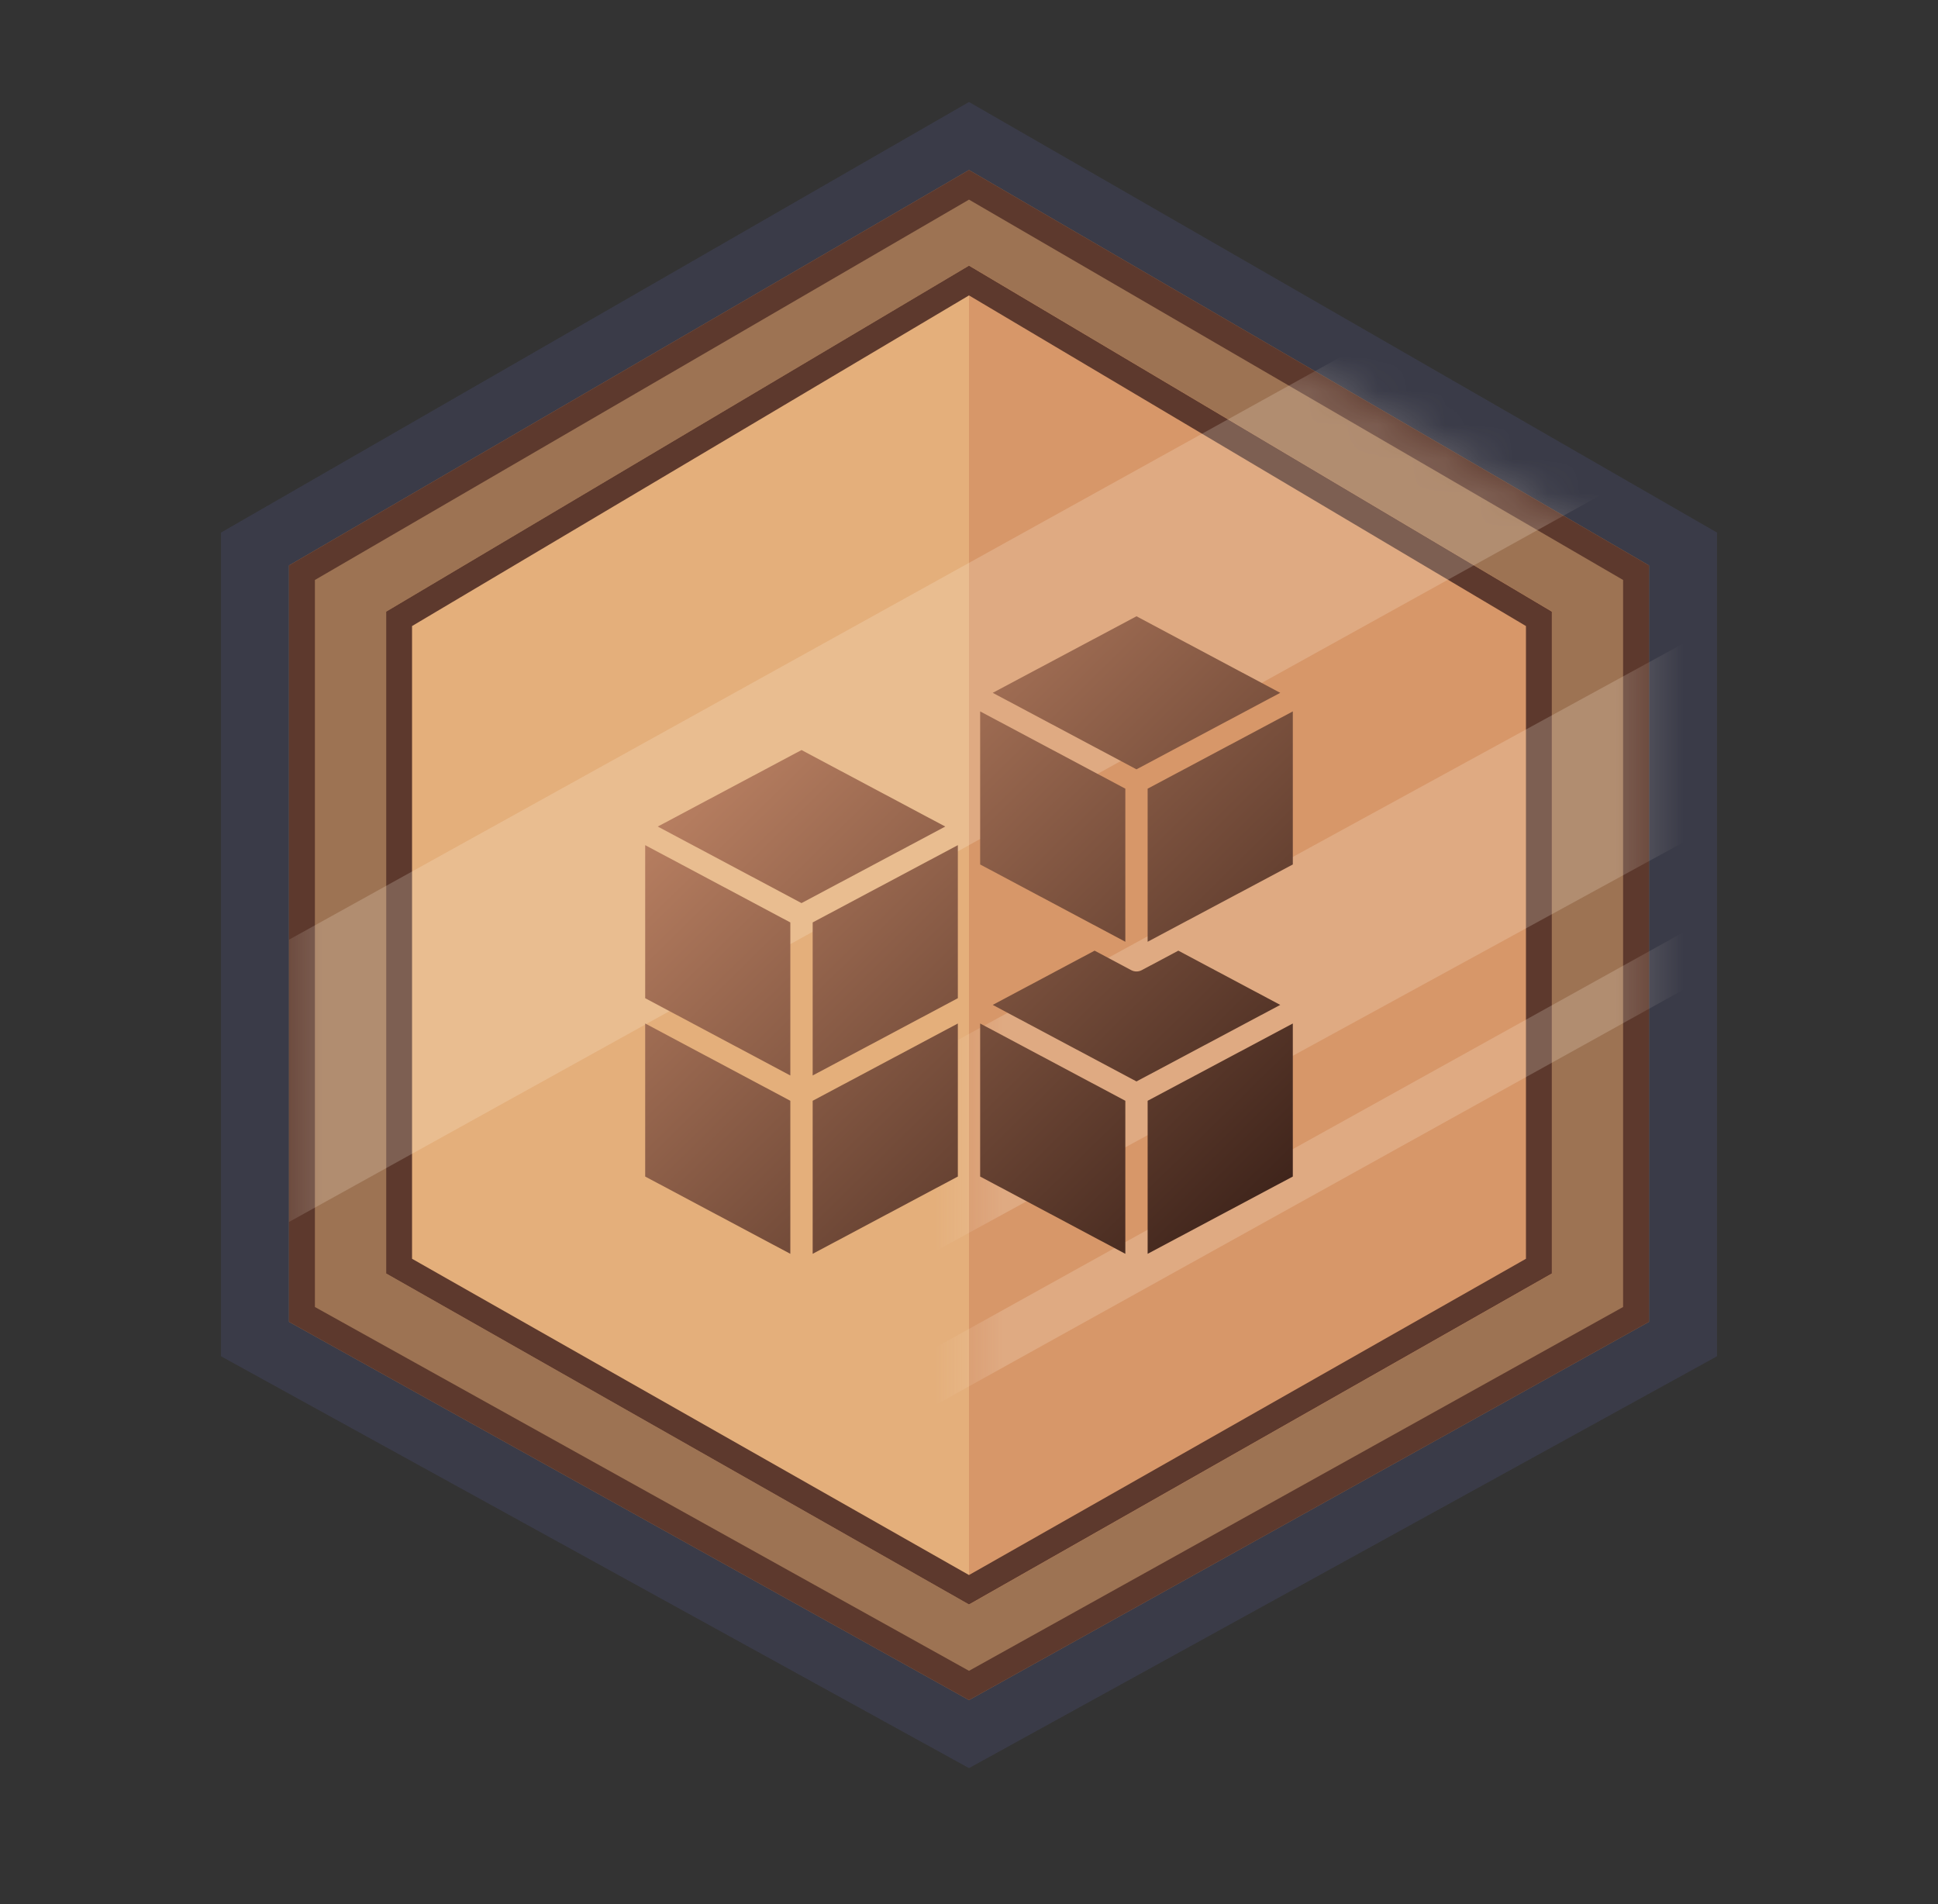 <?xml version="1.0" encoding="UTF-8"?>
<svg xmlns="http://www.w3.org/2000/svg" width="57" height="56" viewBox="0 0 57 56" fill="none">
  <rect x="0" y="0" width="57" height="56" fill="#333333" stroke="none"/>
  <path opacity="0.5" d="M6.5 15.663V39.888L28.5 52L50.5 39.888V15.663L28.5 3L6.5 15.663Z" fill="#42455F"></path>
  <path d="M8.5 16.629V38.876L28.5 50L48.5 38.876V16.629L28.5 5L8.5 16.629Z" fill="#9D7353"></path>
  <path d="M11.357 17.988V37.454L28.5 47.188L45.643 37.454V17.988L28.5 7.812L11.357 17.988Z" fill="#E4AF7B"></path>
  <path d="M45.643 17.988V37.454L28.5 47.188V7.812L45.643 17.988Z" fill="#D79769"></path>
  <path fill-rule="evenodd" clip-rule="evenodd" d="M9.262 38.439L28.5 49.139L47.738 38.439V17.057L28.5 5.871L9.262 17.057V38.439ZM8.5 16.629V38.876L28.5 50L48.5 38.876V16.629L28.5 5L8.5 16.629Z" fill="#5D392D"></path>
  <path fill-rule="evenodd" clip-rule="evenodd" d="M12.119 37.021L28.5 46.322L44.881 37.021V18.412L28.5 8.688L12.119 18.412V37.021ZM11.357 17.988V37.454L28.5 47.188L45.643 37.454V17.988L28.5 7.812L11.357 17.988Z" fill="#5D392D"></path>
  <g opacity="0.2">
    <mask id="mask0_625_304" style="mask-type:alpha" maskUnits="userSpaceOnUse" x="8" y="5" width="41" height="45">
      <path d="M8.5 16.629V38.876L28.5 27.5V50L48.5 38.876V16.629L28.5 5L8.5 16.629Z" fill="#D9D9D9"></path>
    </mask>
    <g mask="url(#mask0_625_304)">
      <path d="M8.5 27.636L56.119 1.25V9.551L8.5 35.938V27.636Z" fill="#FFF5E7"></path>
      <path d="M8.5 41.339L56.119 15.312V21.161L8.5 47.188V41.339Z" fill="#FFF5E7"></path>
      <path d="M8.5 50.186L56.119 23.75V25.439L8.5 51.875V50.186Z" fill="#FFF5E7"></path>
    </g>
  </g>
  <path fill-rule="evenodd" clip-rule="evenodd" d="M37.654 20.376L33.426 18.125L29.198 20.376L33.426 22.626L37.654 20.376ZM19.346 24.309L23.574 22.059L27.802 24.309L23.574 26.56L19.346 24.309ZM18.976 29.357L23.245 31.63V27.129L18.976 24.856V29.357ZM18.976 34.602L23.245 36.875V32.374L18.976 30.101V34.602ZM28.828 20.922L33.098 23.195V27.697L28.828 25.424V24.309V20.922ZM33.754 36.875L38.024 34.602V30.101L33.754 32.374V36.875ZM33.754 27.697V23.195L38.024 20.922V25.424L33.754 27.697ZM34.657 27.959L33.581 28.532C33.533 28.558 33.48 28.571 33.426 28.571C33.372 28.571 33.319 28.558 33.271 28.532L32.194 27.959L29.198 29.554L33.426 31.805L37.654 29.554L34.657 27.959ZM28.172 34.602L23.902 36.875V32.374L28.172 30.101V34.602ZM23.902 31.63L28.172 29.357V24.856L23.902 27.129V31.63ZM33.098 36.875L28.828 34.602V30.101L33.098 32.374V36.875Z" fill="url(#paint0_linear_625_304)"></path>
  <defs>
    <linearGradient id="paint0_linear_625_304" x1="38.024" y1="36.406" x2="19.745" y2="17.837" gradientUnits="userSpaceOnUse">
      <stop stop-color="#381F17"></stop>
      <stop offset="1" stop-color="#D0916F"></stop>
    </linearGradient>
  </defs>
</svg>
